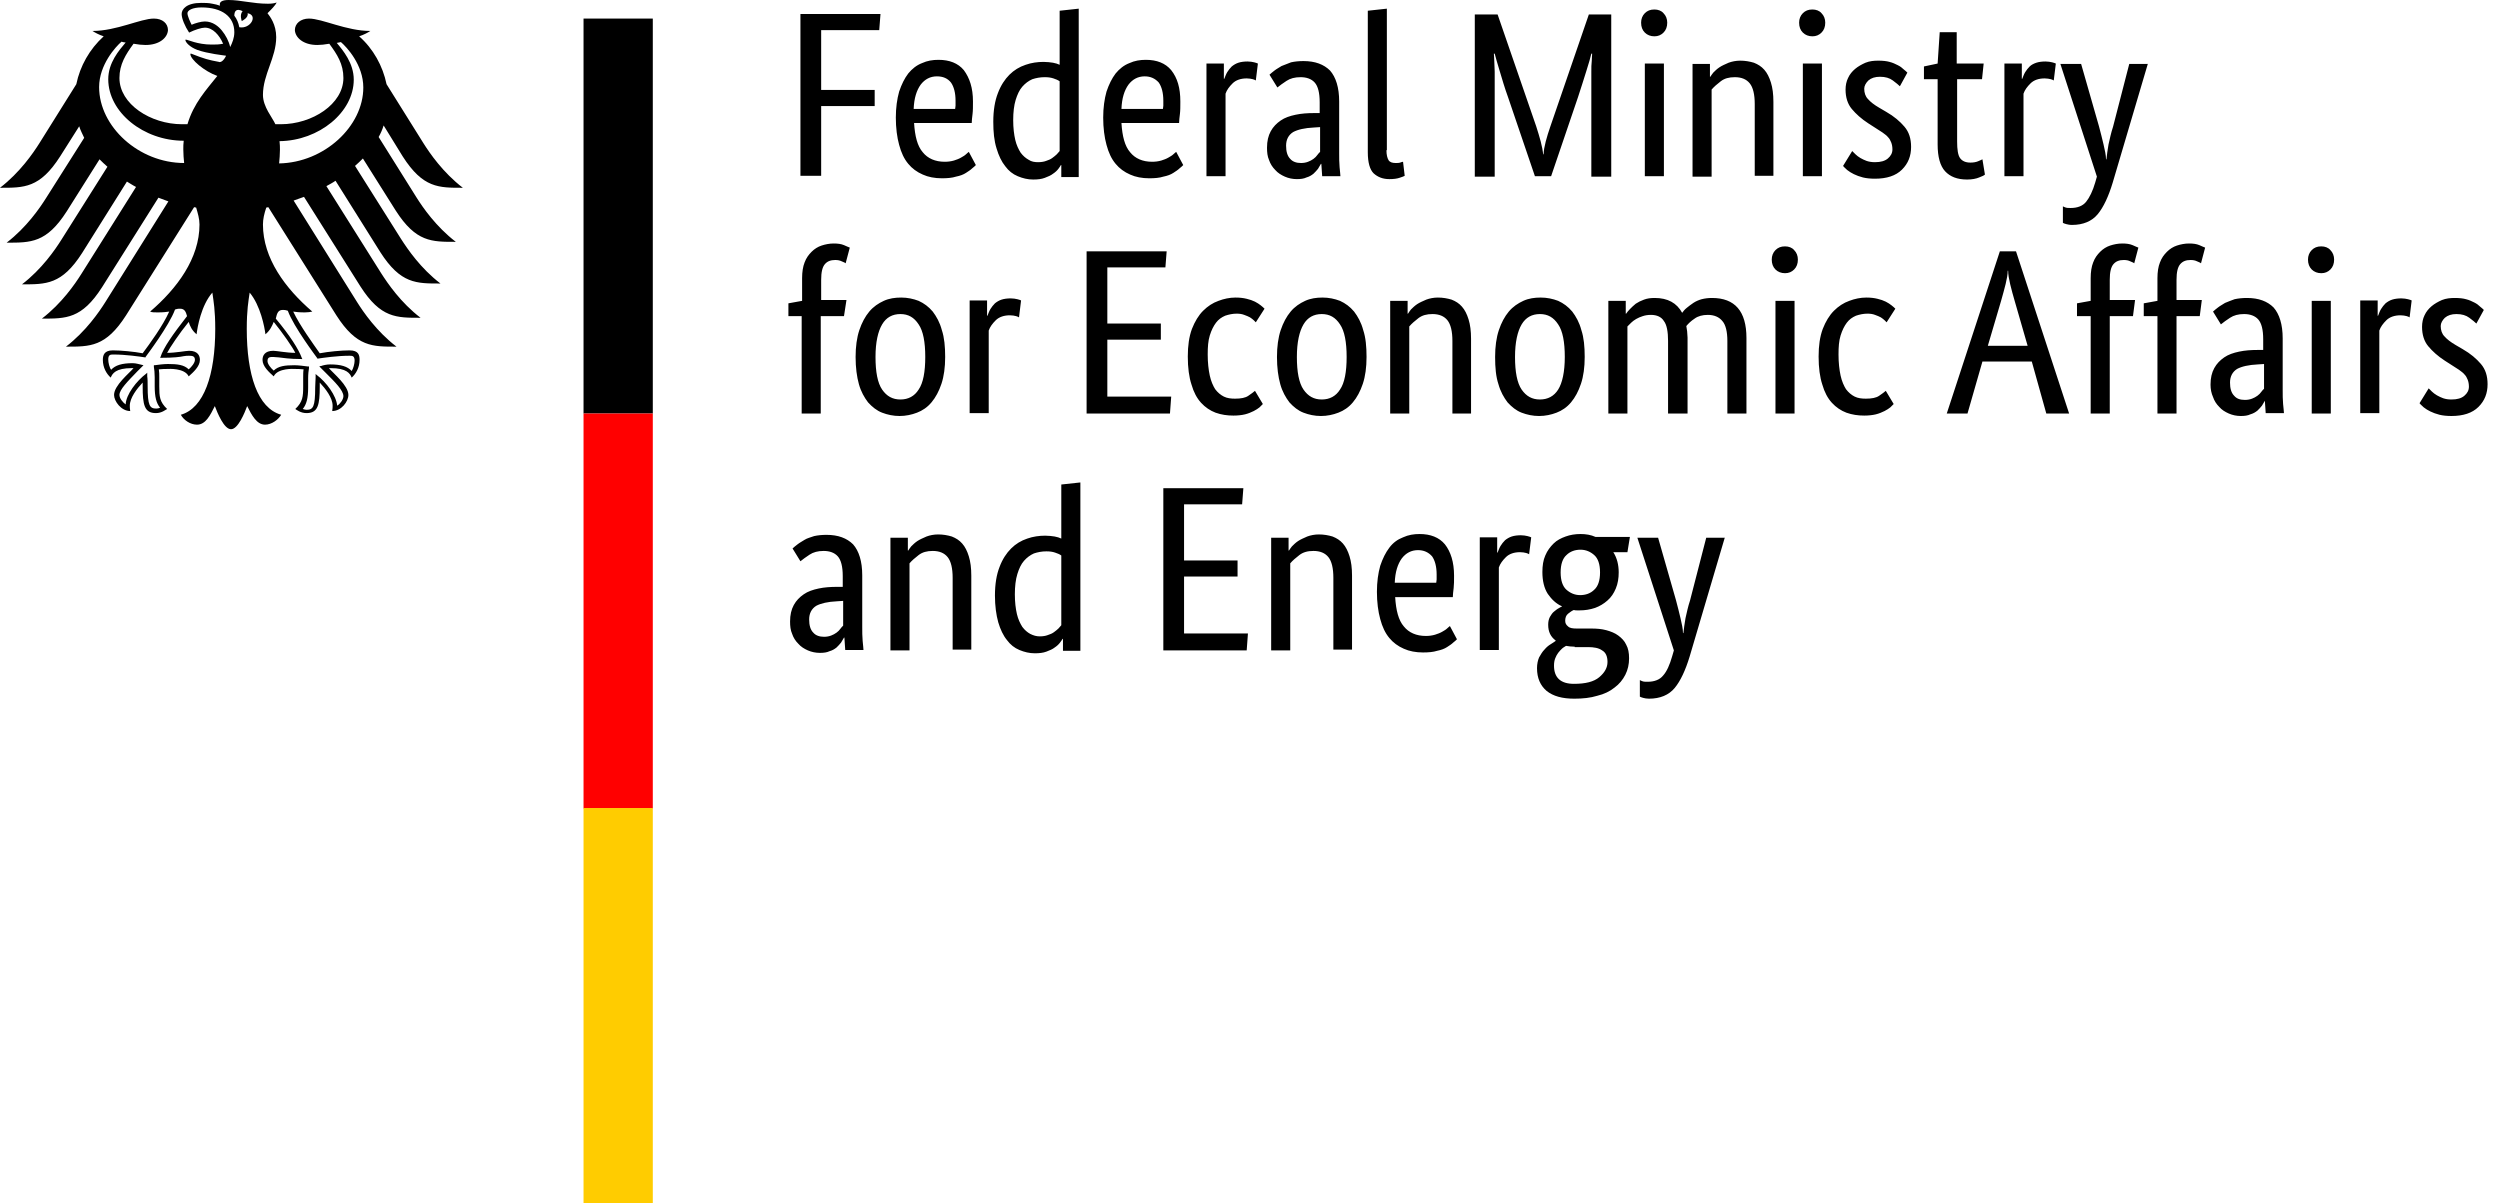<svg width="133" height="64" viewBox="0 0 133 64" fill="none" xmlns="http://www.w3.org/2000/svg">
<g clip-path="url(#clip0_3365_19389)">
<path d="M42.583 9.375V0.746H46.842L46.775 1.603H43.686V4.786H46.533V5.642H43.686V9.353H42.583V9.375ZM51.762 5.401C51.762 5.664 51.762 5.884 51.74 6.06C51.718 6.257 51.696 6.411 51.696 6.543H48.629C48.673 7.245 48.805 7.772 49.092 8.101C49.357 8.431 49.754 8.606 50.261 8.606C50.438 8.606 50.592 8.584 50.747 8.541C50.879 8.497 51.012 8.453 51.122 8.387C51.232 8.321 51.321 8.277 51.387 8.211C51.453 8.145 51.519 8.101 51.541 8.079L51.916 8.782C51.872 8.826 51.806 8.892 51.718 8.958C51.629 9.046 51.519 9.111 51.387 9.199C51.254 9.287 51.078 9.353 50.857 9.397C50.659 9.463 50.394 9.485 50.107 9.485C49.732 9.485 49.379 9.419 49.092 9.287C48.783 9.155 48.518 8.958 48.32 8.716C48.099 8.453 47.945 8.123 47.834 7.706C47.724 7.311 47.658 6.806 47.658 6.257C47.658 5.73 47.724 5.269 47.834 4.874C47.967 4.479 48.121 4.171 48.32 3.908C48.518 3.666 48.761 3.469 49.048 3.359C49.335 3.227 49.622 3.183 49.931 3.183C50.504 3.183 50.968 3.359 51.276 3.732C51.585 4.149 51.762 4.676 51.762 5.401ZM49.842 4.062C49.489 4.062 49.202 4.215 48.982 4.501C48.761 4.808 48.629 5.225 48.607 5.796H50.813C50.813 5.752 50.835 5.686 50.835 5.62C50.835 5.533 50.835 5.467 50.835 5.357C50.835 4.94 50.747 4.611 50.592 4.391C50.416 4.171 50.173 4.062 49.842 4.062ZM52.843 6.477C52.843 5.862 52.931 5.357 53.086 4.962C53.24 4.545 53.461 4.215 53.703 3.974C53.946 3.732 54.233 3.557 54.564 3.447C54.873 3.337 55.204 3.293 55.513 3.293C55.711 3.293 55.866 3.315 56.02 3.337C56.153 3.359 56.285 3.403 56.373 3.447V0.571L57.388 0.461V9.419H56.461V8.782H56.439C56.417 8.826 56.373 8.892 56.307 8.98C56.241 9.067 56.153 9.155 56.02 9.243C55.91 9.331 55.755 9.397 55.579 9.463C55.402 9.529 55.204 9.551 54.961 9.551C54.674 9.551 54.409 9.485 54.145 9.375C53.88 9.265 53.659 9.089 53.483 8.848C53.284 8.606 53.13 8.277 53.019 7.904C52.887 7.487 52.843 7.026 52.843 6.477ZM55.226 8.628C55.38 8.628 55.535 8.606 55.645 8.563C55.777 8.519 55.888 8.475 55.976 8.409C56.064 8.343 56.153 8.277 56.219 8.211C56.285 8.145 56.329 8.079 56.373 8.036V4.325C56.285 4.259 56.175 4.215 56.042 4.171C55.91 4.128 55.777 4.106 55.579 4.106C55.336 4.106 55.115 4.149 54.917 4.215C54.718 4.303 54.542 4.435 54.387 4.611C54.233 4.786 54.123 5.028 54.034 5.313C53.946 5.599 53.902 5.972 53.902 6.389C53.902 6.806 53.946 7.157 54.012 7.443C54.078 7.728 54.189 7.948 54.299 8.123C54.431 8.299 54.564 8.409 54.718 8.497C54.873 8.606 55.049 8.628 55.226 8.628ZM62.794 5.401C62.794 5.664 62.794 5.884 62.772 6.06C62.75 6.257 62.727 6.411 62.727 6.543H59.661C59.705 7.245 59.837 7.772 60.124 8.101C60.389 8.431 60.786 8.606 61.293 8.606C61.47 8.606 61.624 8.584 61.779 8.541C61.911 8.497 62.044 8.453 62.154 8.387C62.264 8.321 62.352 8.277 62.419 8.211C62.485 8.145 62.551 8.101 62.573 8.079L62.948 8.782C62.904 8.826 62.838 8.892 62.75 8.958C62.661 9.046 62.551 9.111 62.419 9.199C62.286 9.287 62.11 9.353 61.889 9.397C61.691 9.463 61.426 9.485 61.139 9.485C60.764 9.485 60.411 9.419 60.124 9.287C59.815 9.155 59.55 8.958 59.352 8.716C59.131 8.453 58.977 8.123 58.866 7.706C58.756 7.311 58.69 6.806 58.69 6.257C58.69 5.73 58.756 5.269 58.866 4.874C58.999 4.479 59.153 4.171 59.352 3.908C59.55 3.666 59.793 3.469 60.08 3.359C60.367 3.227 60.654 3.183 60.962 3.183C61.536 3.183 61.999 3.359 62.308 3.732C62.639 4.149 62.794 4.676 62.794 5.401ZM60.896 4.062C60.543 4.062 60.256 4.215 60.036 4.501C59.815 4.808 59.683 5.225 59.661 5.796H61.867C61.867 5.752 61.889 5.686 61.889 5.62C61.889 5.533 61.889 5.467 61.889 5.357C61.889 4.94 61.801 4.611 61.646 4.391C61.448 4.171 61.205 4.062 60.896 4.062ZM66.809 4.281C66.787 4.259 66.721 4.237 66.655 4.215C66.567 4.193 66.456 4.171 66.324 4.171C66.015 4.171 65.75 4.259 65.574 4.435C65.397 4.611 65.265 4.786 65.199 4.984V9.375H64.184V3.381H65.11V4.193H65.132C65.177 4.084 65.221 3.952 65.287 3.842C65.353 3.732 65.441 3.623 65.53 3.535C65.64 3.447 65.75 3.381 65.883 3.337C66.015 3.293 66.192 3.271 66.368 3.271C66.5 3.271 66.633 3.293 66.721 3.315C66.809 3.337 66.876 3.359 66.92 3.381L66.809 4.281ZM67.405 7.86C67.405 7.509 67.471 7.223 67.604 6.982C67.736 6.74 67.912 6.565 68.133 6.411C68.354 6.257 68.619 6.169 68.927 6.104C69.236 6.038 69.567 6.016 69.898 6.016H70.207V5.445C70.207 4.94 70.119 4.589 69.942 4.391C69.766 4.193 69.501 4.106 69.192 4.106C68.883 4.106 68.641 4.171 68.442 4.303C68.243 4.435 68.089 4.545 67.957 4.654L67.537 3.974C67.604 3.908 67.692 3.842 67.802 3.754C67.912 3.666 68.045 3.601 68.177 3.513C68.332 3.447 68.508 3.381 68.685 3.315C68.883 3.271 69.104 3.249 69.347 3.249C69.965 3.249 70.428 3.425 70.759 3.754C71.068 4.106 71.244 4.654 71.244 5.401V8.145C71.244 8.409 71.244 8.65 71.266 8.892C71.288 9.133 71.31 9.309 71.31 9.375H70.34L70.295 8.716H70.273C70.229 8.782 70.185 8.87 70.119 8.98C70.053 9.067 69.965 9.155 69.876 9.243C69.766 9.331 69.656 9.397 69.501 9.441C69.369 9.507 69.192 9.529 68.994 9.529C68.773 9.529 68.552 9.485 68.354 9.397C68.155 9.309 67.979 9.199 67.846 9.046C67.692 8.892 67.582 8.716 67.515 8.519C67.427 8.321 67.405 8.101 67.405 7.86ZM69.214 8.672C69.347 8.672 69.479 8.65 69.589 8.606C69.7 8.563 69.788 8.519 69.876 8.453C69.965 8.387 70.031 8.321 70.075 8.255C70.119 8.189 70.185 8.123 70.229 8.079V6.762L69.898 6.784C69.413 6.806 69.038 6.894 68.795 7.026C68.552 7.179 68.42 7.421 68.42 7.75C68.42 8.058 68.486 8.299 68.641 8.453C68.773 8.606 68.972 8.672 69.214 8.672ZM73.759 7.992C73.759 8.233 73.804 8.409 73.87 8.519C73.936 8.628 74.068 8.672 74.245 8.672C74.333 8.672 74.421 8.672 74.487 8.65C74.554 8.628 74.598 8.606 74.642 8.606L74.73 9.353C74.686 9.375 74.598 9.419 74.443 9.463C74.311 9.507 74.135 9.529 73.914 9.529C73.561 9.529 73.296 9.419 73.076 9.221C72.877 9.024 72.767 8.65 72.767 8.101V0.571L73.781 0.461V7.992H73.759ZM85.718 0.768V9.397H84.659V5.291C84.659 5.028 84.659 4.786 84.659 4.523C84.659 4.281 84.659 4.04 84.659 3.82C84.659 3.601 84.659 3.403 84.681 3.249C84.681 3.074 84.703 2.964 84.703 2.854H84.659C84.615 3.052 84.527 3.359 84.394 3.776C84.262 4.215 84.107 4.676 83.953 5.159L82.519 9.375H81.658L80.224 5.159C80.048 4.676 79.915 4.215 79.783 3.776C79.65 3.337 79.562 3.03 79.518 2.854H79.474C79.474 2.964 79.496 3.096 79.496 3.249C79.496 3.425 79.518 3.601 79.518 3.82C79.518 4.04 79.518 4.259 79.518 4.523C79.518 4.764 79.518 5.028 79.518 5.291V9.397H78.459V0.768H79.672L81.725 6.718C81.813 7.004 81.901 7.267 81.967 7.531C82.033 7.794 82.078 8.014 82.1 8.211H82.122C82.122 8.014 82.166 7.794 82.232 7.531C82.298 7.267 82.386 7.004 82.475 6.74L84.527 0.768H85.718ZM88.52 9.375H87.505V3.381H88.52V9.375ZM88.013 1.932C87.814 1.932 87.638 1.866 87.505 1.734C87.373 1.603 87.307 1.427 87.307 1.207C87.307 1.01 87.373 0.834 87.505 0.702C87.638 0.571 87.792 0.505 88.013 0.505C88.211 0.505 88.388 0.571 88.498 0.702C88.63 0.834 88.697 1.01 88.697 1.207C88.697 1.427 88.63 1.603 88.498 1.734C88.366 1.866 88.211 1.932 88.013 1.932ZM93.352 9.375V5.533C93.352 5.028 93.264 4.654 93.087 4.435C92.911 4.215 92.646 4.106 92.293 4.106C91.984 4.106 91.742 4.171 91.543 4.325C91.344 4.479 91.19 4.611 91.058 4.764V9.397H90.043V3.403H90.969V4.084H90.991C91.013 4.04 91.08 3.952 91.146 3.864C91.234 3.776 91.344 3.666 91.477 3.579C91.609 3.491 91.763 3.425 91.962 3.337C92.139 3.271 92.359 3.227 92.58 3.227C92.845 3.227 93.087 3.271 93.308 3.337C93.529 3.425 93.705 3.535 93.86 3.71C94.014 3.886 94.124 4.106 94.213 4.391C94.301 4.676 94.345 5.006 94.345 5.423V9.353H93.352V9.375ZM96.927 9.375H95.912V3.381H96.927V9.375ZM96.419 1.932C96.22 1.932 96.044 1.866 95.912 1.734C95.779 1.603 95.713 1.427 95.713 1.207C95.713 1.01 95.779 0.834 95.912 0.702C96.044 0.571 96.198 0.505 96.419 0.505C96.618 0.505 96.794 0.571 96.904 0.702C97.037 0.834 97.103 1.01 97.103 1.207C97.103 1.427 97.037 1.603 96.904 1.734C96.772 1.866 96.618 1.932 96.419 1.932ZM101.074 4.589C101.008 4.523 100.876 4.413 100.699 4.281C100.523 4.149 100.302 4.084 100.015 4.084C99.751 4.084 99.552 4.149 99.398 4.281C99.265 4.413 99.177 4.567 99.177 4.72C99.177 4.94 99.243 5.137 99.376 5.269C99.508 5.423 99.707 5.577 99.971 5.73L100.346 5.95C100.766 6.191 101.074 6.455 101.317 6.74C101.56 7.026 101.67 7.377 101.67 7.816C101.67 8.299 101.516 8.694 101.185 9.024C100.854 9.353 100.368 9.507 99.751 9.507C99.508 9.507 99.287 9.485 99.111 9.441C98.934 9.397 98.758 9.331 98.625 9.265C98.493 9.199 98.383 9.133 98.272 9.046C98.184 8.958 98.096 8.892 98.052 8.826L98.537 8.036C98.581 8.079 98.647 8.145 98.714 8.211C98.78 8.277 98.868 8.343 98.978 8.409C99.089 8.475 99.199 8.519 99.309 8.563C99.442 8.606 99.574 8.628 99.751 8.628C100.06 8.628 100.28 8.563 100.435 8.431C100.589 8.299 100.677 8.145 100.677 7.948C100.677 7.816 100.655 7.684 100.611 7.575C100.567 7.465 100.523 7.377 100.435 7.289C100.368 7.201 100.258 7.135 100.148 7.048C100.037 6.982 99.905 6.894 99.773 6.806L99.398 6.565C99.022 6.323 98.736 6.06 98.515 5.796C98.294 5.533 98.184 5.181 98.184 4.764C98.184 4.545 98.228 4.325 98.317 4.149C98.405 3.952 98.537 3.798 98.692 3.666C98.846 3.535 99.045 3.425 99.243 3.337C99.464 3.249 99.684 3.227 99.927 3.227C100.17 3.227 100.368 3.249 100.523 3.293C100.699 3.337 100.832 3.403 100.964 3.469C101.097 3.535 101.185 3.601 101.273 3.688C101.361 3.754 101.428 3.82 101.472 3.864L101.074 4.589ZM105.443 4.215H104.119V7.531C104.119 7.948 104.163 8.255 104.274 8.409C104.384 8.563 104.561 8.65 104.825 8.65C104.98 8.65 105.112 8.628 105.222 8.584C105.333 8.541 105.421 8.497 105.465 8.475L105.598 9.287C105.553 9.331 105.465 9.375 105.289 9.441C105.134 9.507 104.914 9.551 104.649 9.551C104.119 9.551 103.744 9.397 103.479 9.111C103.215 8.826 103.082 8.343 103.082 7.684V4.215H102.354V3.535L103.082 3.381L103.193 1.712H104.097V3.381H105.531L105.443 4.215ZM109.26 4.281C109.238 4.259 109.172 4.237 109.106 4.215C109.017 4.193 108.907 4.171 108.775 4.171C108.466 4.171 108.201 4.259 108.025 4.435C107.848 4.611 107.716 4.786 107.65 4.984V9.375H106.635V3.381H107.561V4.193H107.583C107.627 4.084 107.672 3.952 107.738 3.842C107.804 3.732 107.892 3.623 107.98 3.535C108.069 3.447 108.201 3.381 108.333 3.337C108.466 3.293 108.642 3.271 108.819 3.271C108.951 3.271 109.084 3.293 109.172 3.315C109.26 3.337 109.326 3.359 109.37 3.381L109.26 4.281ZM114.269 3.381L112.393 9.726C112.173 10.451 111.908 11.021 111.599 11.395C111.29 11.768 110.827 11.966 110.231 11.966C110.099 11.966 110.01 11.944 109.922 11.922C109.834 11.9 109.79 11.878 109.746 11.856V10.978C109.79 11 109.834 11.021 109.9 11.043C109.966 11.065 110.054 11.065 110.165 11.065C110.518 11.065 110.805 10.956 110.981 10.736C111.158 10.517 111.334 10.165 111.467 9.704L111.555 9.397L109.613 3.403H110.716L111.665 6.718C111.753 7.07 111.842 7.377 111.908 7.684C111.974 7.97 112.04 8.255 112.04 8.475H112.062C112.084 8.233 112.128 7.97 112.173 7.684C112.239 7.399 112.305 7.07 112.415 6.74L113.276 3.403H114.269V3.381ZM44.9 16.818H43.664V21.999H42.649V16.818H41.943V16.137L42.672 16.005V14.798C42.672 14.469 42.716 14.183 42.804 13.963C42.892 13.722 43.025 13.546 43.179 13.393C43.333 13.239 43.51 13.129 43.709 13.063C43.907 12.998 44.128 12.954 44.348 12.954C44.569 12.954 44.745 12.976 44.9 13.041C45.054 13.107 45.143 13.151 45.209 13.173L44.988 14.008C44.944 13.964 44.856 13.942 44.767 13.898C44.679 13.854 44.569 13.832 44.437 13.832C44.194 13.832 44.017 13.898 43.885 14.051C43.753 14.205 43.686 14.469 43.686 14.886V15.961H45.032L44.9 16.818ZM45.518 18.991C45.518 18.442 45.584 17.959 45.716 17.564C45.849 17.169 46.025 16.84 46.246 16.576C46.466 16.313 46.731 16.137 47.018 16.005C47.305 15.874 47.614 15.83 47.945 15.83C48.276 15.83 48.585 15.896 48.871 16.005C49.158 16.137 49.401 16.313 49.622 16.576C49.82 16.84 49.997 17.147 50.107 17.564C50.239 17.959 50.283 18.442 50.283 18.991C50.283 19.54 50.217 20.023 50.085 20.418C49.953 20.814 49.776 21.143 49.555 21.406C49.335 21.67 49.07 21.846 48.783 21.955C48.496 22.065 48.187 22.131 47.856 22.131C47.526 22.131 47.217 22.065 46.93 21.955C46.643 21.846 46.4 21.648 46.18 21.406C45.981 21.143 45.804 20.836 45.694 20.44C45.584 20.045 45.518 19.562 45.518 18.991ZM49.224 18.991C49.224 18.201 49.114 17.608 48.871 17.257C48.629 16.884 48.32 16.708 47.901 16.708C47.481 16.708 47.15 16.884 46.93 17.257C46.709 17.63 46.577 18.201 46.577 18.991C46.577 19.782 46.687 20.375 46.93 20.726C47.172 21.077 47.481 21.253 47.901 21.253C48.32 21.253 48.651 21.077 48.871 20.726C49.114 20.375 49.224 19.782 49.224 18.991ZM54.211 16.884C54.189 16.862 54.123 16.84 54.056 16.818C53.968 16.796 53.858 16.774 53.725 16.774C53.417 16.774 53.152 16.862 52.975 17.037C52.799 17.213 52.666 17.389 52.6 17.586V21.977H51.585V15.983H52.512V16.796H52.534C52.578 16.686 52.622 16.554 52.688 16.445C52.755 16.335 52.843 16.225 52.931 16.137C53.041 16.049 53.152 15.983 53.284 15.94C53.417 15.896 53.593 15.874 53.77 15.874C53.902 15.874 54.034 15.896 54.123 15.918C54.211 15.94 54.277 15.961 54.321 15.983L54.211 16.884ZM61.999 14.227H58.91V17.213H61.757V18.069H58.91V21.099H62.308L62.242 21.999H57.807V13.371H62.066L61.999 14.227ZM66.809 17.147C66.787 17.125 66.743 17.081 66.699 17.037C66.655 16.993 66.567 16.927 66.5 16.884C66.412 16.84 66.324 16.796 66.192 16.752C66.081 16.708 65.949 16.686 65.794 16.686C65.574 16.686 65.375 16.73 65.177 16.796C64.978 16.884 64.824 16.993 64.691 17.169C64.559 17.345 64.448 17.564 64.36 17.85C64.272 18.135 64.25 18.464 64.25 18.86C64.25 19.299 64.294 19.672 64.36 19.979C64.426 20.287 64.537 20.528 64.647 20.704C64.779 20.88 64.934 21.011 65.11 21.099C65.287 21.187 65.486 21.209 65.706 21.209C66.015 21.209 66.258 21.165 66.412 21.055C66.567 20.945 66.699 20.858 66.765 20.792L67.184 21.494C67.14 21.538 67.074 21.604 67.008 21.67C66.92 21.736 66.831 21.802 66.699 21.867C66.567 21.933 66.412 21.999 66.236 22.043C66.059 22.087 65.838 22.109 65.618 22.109C65.287 22.109 64.978 22.065 64.669 21.955C64.382 21.846 64.118 21.67 63.897 21.428C63.676 21.187 63.5 20.858 63.389 20.462C63.257 20.067 63.191 19.562 63.191 18.969C63.191 18.398 63.257 17.916 63.411 17.498C63.566 17.103 63.764 16.774 64.007 16.532C64.25 16.291 64.515 16.115 64.824 16.005C65.11 15.896 65.419 15.83 65.728 15.83C65.949 15.83 66.147 15.852 66.324 15.896C66.5 15.94 66.633 15.983 66.765 16.049C66.898 16.115 66.986 16.181 67.074 16.247C67.162 16.313 67.228 16.379 67.273 16.423L66.809 17.147ZM67.935 18.991C67.935 18.442 68.001 17.959 68.133 17.564C68.266 17.169 68.442 16.84 68.663 16.576C68.883 16.313 69.148 16.137 69.435 16.005C69.722 15.874 70.031 15.83 70.362 15.83C70.693 15.83 71.001 15.896 71.288 16.005C71.575 16.137 71.818 16.313 72.038 16.576C72.237 16.84 72.413 17.147 72.524 17.564C72.656 17.959 72.7 18.442 72.7 18.991C72.7 19.54 72.634 20.023 72.502 20.418C72.369 20.814 72.193 21.143 71.972 21.406C71.752 21.67 71.487 21.846 71.2 21.955C70.913 22.065 70.604 22.131 70.273 22.131C69.942 22.131 69.633 22.065 69.347 21.955C69.06 21.846 68.817 21.648 68.597 21.406C68.398 21.143 68.221 20.836 68.111 20.44C68.001 20.045 67.935 19.562 67.935 18.991ZM71.641 18.991C71.641 18.201 71.531 17.608 71.288 17.257C71.046 16.884 70.737 16.708 70.317 16.708C69.898 16.708 69.567 16.884 69.347 17.257C69.126 17.63 68.994 18.201 68.994 18.991C68.994 19.782 69.104 20.375 69.347 20.726C69.589 21.077 69.898 21.253 70.317 21.253C70.737 21.253 71.068 21.077 71.288 20.726C71.531 20.375 71.641 19.782 71.641 18.991ZM77.268 21.999V18.135C77.268 17.63 77.179 17.257 77.003 17.037C76.826 16.818 76.561 16.708 76.209 16.708C75.9 16.708 75.657 16.774 75.458 16.927C75.26 17.081 75.105 17.213 74.973 17.367V21.999H73.958V16.005H74.885V16.686H74.907C74.929 16.642 74.995 16.554 75.061 16.466C75.15 16.379 75.26 16.269 75.392 16.181C75.525 16.093 75.679 16.027 75.878 15.94C76.054 15.874 76.275 15.83 76.495 15.83C76.76 15.83 77.003 15.874 77.224 15.94C77.444 16.027 77.621 16.137 77.775 16.313C77.93 16.488 78.04 16.708 78.128 16.993C78.216 17.279 78.26 17.608 78.26 18.025V21.999H77.268ZM79.54 18.991C79.54 18.442 79.606 17.959 79.739 17.564C79.871 17.169 80.048 16.84 80.268 16.576C80.489 16.313 80.754 16.137 81.04 16.005C81.327 15.874 81.636 15.83 81.967 15.83C82.298 15.83 82.607 15.896 82.894 16.005C83.181 16.137 83.423 16.313 83.644 16.576C83.843 16.84 84.019 17.147 84.129 17.564C84.262 17.959 84.306 18.442 84.306 18.991C84.306 19.54 84.24 20.023 84.107 20.418C83.975 20.814 83.799 21.143 83.578 21.406C83.357 21.67 83.092 21.846 82.806 21.955C82.519 22.065 82.21 22.131 81.879 22.131C81.548 22.131 81.239 22.065 80.952 21.955C80.665 21.846 80.423 21.648 80.202 21.406C80.004 21.143 79.827 20.836 79.717 20.44C79.584 20.045 79.54 19.562 79.54 18.991ZM83.247 18.991C83.247 18.201 83.137 17.608 82.894 17.257C82.651 16.884 82.342 16.708 81.923 16.708C81.504 16.708 81.173 16.884 80.952 17.257C80.732 17.63 80.599 18.201 80.599 18.991C80.599 19.782 80.71 20.375 80.952 20.726C81.195 21.077 81.504 21.253 81.923 21.253C82.342 21.253 82.673 21.077 82.894 20.726C83.115 20.375 83.247 19.782 83.247 18.991ZM88.741 21.999V18.135C88.741 17.652 88.675 17.279 88.52 17.081C88.388 16.862 88.145 16.752 87.836 16.752C87.66 16.752 87.527 16.774 87.395 16.818C87.263 16.862 87.152 16.906 87.042 16.971C86.932 17.037 86.843 17.103 86.777 17.169C86.711 17.235 86.645 17.301 86.579 17.367V21.999H85.564V16.005H86.49V16.686H86.512C86.556 16.62 86.623 16.532 86.711 16.445C86.799 16.357 86.909 16.247 87.02 16.159C87.152 16.071 87.285 16.005 87.461 15.94C87.638 15.874 87.814 15.852 88.035 15.852C88.719 15.852 89.204 16.115 89.491 16.642C89.557 16.554 89.623 16.466 89.734 16.379C89.844 16.291 89.954 16.203 90.087 16.115C90.219 16.027 90.374 15.961 90.528 15.918C90.704 15.874 90.881 15.852 91.08 15.852C92.293 15.852 92.911 16.554 92.911 17.981V21.999H91.896V18.135C91.896 17.652 91.808 17.279 91.631 17.081C91.455 16.862 91.19 16.752 90.859 16.752C90.572 16.752 90.329 16.818 90.153 16.95C89.954 17.081 89.822 17.213 89.712 17.345C89.734 17.433 89.734 17.542 89.756 17.63C89.756 17.74 89.778 17.85 89.778 17.959V21.999H88.741ZM95.47 21.999H94.455V16.005H95.47V21.999ZM94.963 14.534C94.764 14.534 94.588 14.469 94.455 14.337C94.323 14.205 94.257 14.029 94.257 13.81C94.257 13.612 94.323 13.437 94.455 13.305C94.588 13.173 94.742 13.107 94.963 13.107C95.161 13.107 95.338 13.173 95.448 13.305C95.581 13.437 95.647 13.612 95.647 13.81C95.647 14.029 95.581 14.205 95.448 14.337C95.316 14.469 95.161 14.534 94.963 14.534ZM100.368 17.147C100.346 17.125 100.302 17.081 100.258 17.037C100.214 16.993 100.126 16.927 100.06 16.884C99.971 16.84 99.883 16.796 99.751 16.752C99.64 16.708 99.508 16.686 99.353 16.686C99.133 16.686 98.934 16.73 98.736 16.796C98.537 16.884 98.383 16.993 98.25 17.169C98.118 17.345 98.008 17.564 97.919 17.85C97.831 18.135 97.809 18.464 97.809 18.86C97.809 19.299 97.853 19.672 97.919 19.979C97.986 20.287 98.096 20.528 98.206 20.704C98.339 20.88 98.493 21.011 98.669 21.099C98.846 21.187 99.045 21.209 99.265 21.209C99.574 21.209 99.817 21.165 99.971 21.055C100.126 20.945 100.258 20.858 100.324 20.792L100.744 21.494C100.699 21.538 100.633 21.604 100.567 21.67C100.479 21.736 100.391 21.802 100.258 21.867C100.126 21.933 99.971 21.999 99.795 22.043C99.618 22.087 99.398 22.109 99.177 22.109C98.846 22.109 98.537 22.065 98.228 21.955C97.941 21.846 97.677 21.67 97.456 21.428C97.235 21.187 97.059 20.858 96.948 20.462C96.816 20.067 96.75 19.562 96.75 18.969C96.75 18.398 96.816 17.916 96.971 17.498C97.125 17.103 97.324 16.774 97.566 16.532C97.809 16.291 98.074 16.115 98.383 16.005C98.669 15.896 98.978 15.83 99.287 15.83C99.508 15.83 99.707 15.852 99.883 15.896C100.06 15.94 100.192 15.983 100.324 16.049C100.457 16.115 100.545 16.181 100.633 16.247C100.721 16.313 100.788 16.379 100.832 16.423L100.368 17.147ZM110.077 21.999H108.863L108.091 19.233H105.465L104.671 21.999H103.568L106.392 13.371H107.252L110.077 21.999ZM107.87 18.398L107.186 16.027C107.098 15.72 107.01 15.413 106.943 15.127C106.877 14.842 106.833 14.6 106.833 14.403H106.811C106.811 14.6 106.767 14.82 106.701 15.105C106.635 15.391 106.546 15.676 106.458 16.005L105.752 18.398H107.87ZM113.474 16.818H112.239V21.999H111.224V16.818H110.496V16.137L111.224 16.005V14.798C111.224 14.469 111.268 14.183 111.356 13.963C111.444 13.722 111.577 13.546 111.731 13.393C111.886 13.239 112.062 13.129 112.261 13.063C112.459 12.998 112.68 12.954 112.901 12.954C113.121 12.954 113.298 12.976 113.452 13.041C113.607 13.107 113.695 13.151 113.761 13.173L113.541 14.008C113.496 13.964 113.408 13.942 113.32 13.898C113.232 13.854 113.121 13.832 112.989 13.832C112.746 13.832 112.57 13.898 112.437 14.051C112.305 14.205 112.239 14.469 112.239 14.886V15.961H113.585L113.474 16.818ZM117.027 16.818H115.791V21.999H114.776V16.818H114.048V16.137L114.776 16.005V14.798C114.776 14.469 114.82 14.183 114.909 13.963C114.997 13.722 115.129 13.546 115.284 13.393C115.438 13.239 115.615 13.129 115.813 13.063C116.012 12.998 116.232 12.954 116.453 12.954C116.674 12.954 116.85 12.976 117.005 13.041C117.159 13.107 117.247 13.151 117.313 13.173L117.093 14.008C117.049 13.964 116.96 13.942 116.872 13.898C116.784 13.854 116.674 13.832 116.541 13.832C116.299 13.832 116.122 13.898 115.99 14.051C115.857 14.205 115.791 14.469 115.791 14.886V15.961H117.137L117.027 16.818ZM117.6 20.462C117.6 20.111 117.666 19.826 117.799 19.584C117.931 19.343 118.108 19.167 118.328 19.013C118.549 18.86 118.814 18.772 119.123 18.706C119.432 18.64 119.763 18.618 120.094 18.618H120.402V18.047C120.402 17.542 120.314 17.191 120.138 16.993C119.961 16.796 119.696 16.708 119.387 16.708C119.079 16.708 118.836 16.774 118.637 16.906C118.439 17.037 118.284 17.147 118.152 17.257L117.733 16.576C117.799 16.51 117.887 16.445 117.997 16.357C118.108 16.269 118.24 16.203 118.373 16.115C118.527 16.049 118.704 15.983 118.88 15.918C119.079 15.874 119.299 15.852 119.542 15.852C120.16 15.852 120.623 16.027 120.954 16.357C121.263 16.708 121.439 17.257 121.439 18.003V20.748C121.439 21.011 121.439 21.253 121.461 21.494C121.484 21.736 121.506 21.911 121.506 21.977H120.535L120.491 21.319C120.447 21.384 120.402 21.472 120.336 21.582C120.27 21.67 120.182 21.758 120.094 21.846C119.983 21.933 119.873 21.999 119.718 22.043C119.586 22.109 119.41 22.131 119.211 22.131C118.99 22.131 118.77 22.087 118.571 21.999C118.373 21.911 118.196 21.802 118.064 21.648C117.909 21.494 117.799 21.319 117.733 21.121C117.644 20.923 117.6 20.704 117.6 20.462ZM119.432 21.275C119.564 21.275 119.696 21.253 119.807 21.209C119.917 21.165 120.005 21.121 120.094 21.055C120.182 20.989 120.248 20.923 120.292 20.858C120.336 20.792 120.402 20.726 120.447 20.682V19.365L120.116 19.387C119.63 19.409 119.255 19.496 119.012 19.628C118.77 19.782 118.637 20.023 118.637 20.353C118.637 20.66 118.703 20.901 118.858 21.055C118.99 21.209 119.167 21.275 119.432 21.275ZM123.999 21.999H122.984V16.005H123.999V21.999ZM123.491 14.534C123.293 14.534 123.116 14.469 122.984 14.337C122.852 14.205 122.785 14.029 122.785 13.81C122.785 13.612 122.852 13.437 122.984 13.305C123.116 13.173 123.271 13.107 123.491 13.107C123.69 13.107 123.866 13.173 123.977 13.305C124.109 13.437 124.175 13.612 124.175 13.81C124.175 14.029 124.109 14.205 123.977 14.337C123.844 14.469 123.69 14.534 123.491 14.534ZM128.191 16.884C128.169 16.862 128.103 16.84 128.037 16.818C127.948 16.796 127.838 16.774 127.706 16.774C127.397 16.774 127.132 16.862 126.955 17.037C126.779 17.213 126.646 17.389 126.58 17.586V21.977H125.565V15.983H126.492V16.796H126.514C126.558 16.686 126.602 16.554 126.669 16.445C126.735 16.335 126.823 16.225 126.911 16.137C127.022 16.049 127.132 15.983 127.264 15.94C127.397 15.896 127.573 15.874 127.75 15.874C127.882 15.874 128.014 15.896 128.103 15.918C128.191 15.94 128.257 15.961 128.301 15.983L128.191 16.884ZM131.743 17.213C131.677 17.147 131.545 17.037 131.368 16.906C131.192 16.774 130.971 16.708 130.684 16.708C130.419 16.708 130.221 16.774 130.066 16.906C129.934 17.037 129.846 17.191 129.846 17.345C129.846 17.564 129.912 17.762 130.044 17.894C130.177 18.047 130.375 18.201 130.64 18.355L131.015 18.574C131.434 18.816 131.743 19.079 131.986 19.365C132.229 19.65 132.339 20.001 132.339 20.44C132.339 20.923 132.185 21.319 131.854 21.648C131.523 21.977 131.037 22.131 130.419 22.131C130.177 22.131 129.956 22.109 129.78 22.065C129.603 22.021 129.427 21.955 129.294 21.889C129.162 21.824 129.051 21.758 128.941 21.67C128.853 21.582 128.765 21.516 128.72 21.45L129.206 20.66C129.25 20.704 129.316 20.77 129.382 20.836C129.449 20.901 129.537 20.967 129.647 21.033C129.757 21.099 129.868 21.143 129.978 21.187C130.111 21.231 130.243 21.253 130.419 21.253C130.728 21.253 130.949 21.187 131.103 21.055C131.258 20.923 131.346 20.77 131.346 20.572C131.346 20.44 131.324 20.309 131.28 20.199C131.236 20.089 131.192 20.001 131.103 19.913C131.037 19.826 130.927 19.76 130.817 19.672C130.706 19.606 130.574 19.518 130.441 19.43L130.066 19.189C129.691 18.947 129.404 18.684 129.184 18.421C128.963 18.157 128.853 17.806 128.853 17.389C128.853 17.169 128.897 16.95 128.985 16.774C129.074 16.576 129.206 16.423 129.36 16.291C129.515 16.159 129.713 16.049 129.912 15.961C130.133 15.874 130.353 15.852 130.596 15.852C130.839 15.852 131.037 15.874 131.192 15.918C131.368 15.961 131.501 16.027 131.633 16.093C131.765 16.159 131.854 16.225 131.942 16.313C132.03 16.379 132.096 16.445 132.14 16.488L131.743 17.213ZM42.032 33.065C42.032 32.714 42.098 32.428 42.23 32.187C42.363 31.945 42.539 31.769 42.76 31.616C42.98 31.462 43.245 31.374 43.554 31.308C43.863 31.242 44.194 31.221 44.525 31.221H44.834V30.65C44.834 30.145 44.745 29.793 44.569 29.596C44.392 29.398 44.128 29.31 43.819 29.31C43.51 29.31 43.267 29.376 43.069 29.508C42.87 29.64 42.716 29.75 42.583 29.859L42.164 29.179C42.23 29.113 42.318 29.047 42.429 28.959C42.539 28.871 42.672 28.805 42.804 28.718C42.936 28.63 43.135 28.586 43.311 28.52C43.51 28.476 43.73 28.454 43.973 28.454C44.591 28.454 45.054 28.63 45.385 28.959C45.694 29.31 45.871 29.859 45.871 30.606V33.35C45.871 33.614 45.871 33.855 45.893 34.097C45.915 34.338 45.937 34.514 45.937 34.58H44.966L44.922 33.921H44.9C44.856 33.987 44.812 34.075 44.745 34.184C44.679 34.272 44.591 34.36 44.503 34.448C44.392 34.536 44.282 34.602 44.128 34.645C43.995 34.711 43.819 34.733 43.62 34.733C43.4 34.733 43.179 34.689 42.98 34.602C42.782 34.514 42.605 34.404 42.473 34.25C42.318 34.097 42.208 33.921 42.142 33.723C42.054 33.526 42.032 33.306 42.032 33.065ZM43.841 33.877C43.973 33.877 44.106 33.855 44.216 33.811C44.326 33.767 44.414 33.723 44.503 33.657C44.591 33.592 44.657 33.526 44.701 33.46C44.745 33.394 44.812 33.328 44.856 33.284V31.967L44.525 31.989C44.039 32.011 43.664 32.099 43.422 32.23C43.179 32.384 43.047 32.626 43.047 32.955C43.047 33.262 43.113 33.504 43.267 33.657C43.4 33.811 43.598 33.877 43.841 33.877ZM50.681 34.602V30.738C50.681 30.233 50.592 29.859 50.416 29.64C50.239 29.42 49.975 29.31 49.622 29.31C49.313 29.31 49.07 29.376 48.871 29.53C48.673 29.684 48.518 29.815 48.386 29.969V34.602H47.371V28.608H48.298V29.288H48.32C48.342 29.244 48.408 29.157 48.474 29.069C48.562 28.981 48.673 28.871 48.805 28.783C48.938 28.696 49.092 28.63 49.291 28.542C49.467 28.476 49.688 28.432 49.908 28.432C50.173 28.432 50.416 28.476 50.636 28.542C50.857 28.63 51.034 28.739 51.188 28.915C51.343 29.091 51.453 29.31 51.541 29.596C51.629 29.881 51.673 30.21 51.673 30.628V34.558H50.681V34.602ZM52.931 31.682C52.931 31.067 53.019 30.562 53.174 30.167C53.328 29.75 53.549 29.42 53.792 29.179C54.034 28.937 54.321 28.762 54.652 28.652C54.961 28.542 55.292 28.498 55.601 28.498C55.8 28.498 55.954 28.52 56.108 28.542C56.241 28.564 56.373 28.608 56.461 28.652V25.776L57.476 25.666V34.624H56.55V33.987H56.528C56.505 34.031 56.461 34.097 56.395 34.184C56.329 34.272 56.241 34.36 56.108 34.448C55.998 34.536 55.844 34.602 55.667 34.667C55.491 34.733 55.292 34.755 55.049 34.755C54.763 34.755 54.498 34.689 54.233 34.58C53.968 34.47 53.748 34.294 53.571 34.053C53.372 33.811 53.218 33.482 53.108 33.109C52.997 32.714 52.931 32.23 52.931 31.682ZM55.314 33.855C55.468 33.855 55.623 33.833 55.733 33.789C55.866 33.745 55.976 33.702 56.064 33.636C56.153 33.57 56.241 33.504 56.307 33.438C56.373 33.372 56.417 33.306 56.461 33.262V29.552C56.373 29.486 56.263 29.442 56.13 29.398C55.998 29.354 55.866 29.332 55.667 29.332C55.424 29.332 55.204 29.376 55.005 29.442C54.807 29.53 54.63 29.662 54.476 29.837C54.321 30.013 54.211 30.255 54.123 30.54C54.034 30.825 53.99 31.198 53.99 31.616C53.99 32.033 54.034 32.384 54.1 32.67C54.167 32.955 54.277 33.175 54.387 33.35C54.52 33.526 54.652 33.636 54.807 33.723C54.983 33.811 55.138 33.855 55.314 33.855ZM66.081 26.829H62.992V29.815H65.838V30.672H62.992V33.702H66.39L66.324 34.602H61.889V25.973H66.147L66.081 26.829ZM70.935 34.602V30.738C70.935 30.233 70.847 29.859 70.671 29.64C70.494 29.42 70.229 29.31 69.876 29.31C69.567 29.31 69.325 29.376 69.126 29.53C68.927 29.684 68.773 29.815 68.641 29.969V34.602H67.626V28.608H68.552V29.288H68.574C68.597 29.244 68.663 29.157 68.729 29.069C68.817 28.981 68.927 28.871 69.06 28.783C69.192 28.696 69.347 28.63 69.545 28.542C69.722 28.476 69.942 28.432 70.163 28.432C70.428 28.432 70.671 28.476 70.891 28.542C71.112 28.63 71.288 28.739 71.443 28.915C71.597 29.091 71.707 29.31 71.796 29.596C71.884 29.881 71.928 30.21 71.928 30.628V34.558H70.935V34.602ZM77.356 30.628C77.356 30.891 77.356 31.111 77.334 31.286C77.312 31.484 77.29 31.638 77.29 31.769H74.223C74.267 32.472 74.399 32.999 74.686 33.328C74.951 33.657 75.348 33.833 75.856 33.833C76.032 33.833 76.186 33.811 76.341 33.767C76.473 33.723 76.606 33.679 76.716 33.614C76.826 33.548 76.915 33.504 76.981 33.438C77.047 33.372 77.113 33.328 77.135 33.306L77.51 34.009C77.466 34.053 77.4 34.119 77.312 34.184C77.224 34.272 77.113 34.338 76.981 34.426C76.848 34.514 76.672 34.58 76.451 34.624C76.253 34.689 75.988 34.711 75.701 34.711C75.326 34.711 74.973 34.645 74.686 34.514C74.377 34.382 74.112 34.184 73.914 33.943C73.693 33.679 73.539 33.35 73.428 32.933C73.318 32.538 73.252 32.033 73.252 31.484C73.252 30.957 73.318 30.496 73.428 30.101C73.561 29.706 73.715 29.398 73.914 29.135C74.112 28.871 74.355 28.696 74.642 28.586C74.929 28.454 75.216 28.41 75.525 28.41C76.098 28.41 76.561 28.586 76.87 28.959C77.179 29.354 77.356 29.903 77.356 30.628ZM75.436 29.267C75.083 29.267 74.796 29.42 74.576 29.706C74.355 30.013 74.223 30.43 74.201 31.001H76.407C76.407 30.957 76.429 30.891 76.429 30.825C76.429 30.738 76.429 30.672 76.429 30.562C76.429 30.145 76.341 29.815 76.186 29.596C75.988 29.376 75.745 29.267 75.436 29.267ZM81.349 29.486C81.327 29.464 81.261 29.442 81.195 29.42C81.107 29.398 80.996 29.376 80.864 29.376C80.555 29.376 80.29 29.464 80.114 29.64C79.937 29.815 79.805 29.991 79.739 30.189V34.58H78.724V28.586H79.65V29.398H79.672C79.717 29.288 79.761 29.157 79.827 29.047C79.893 28.937 79.981 28.827 80.07 28.739C80.18 28.652 80.29 28.586 80.423 28.542C80.555 28.498 80.732 28.476 80.908 28.476C81.04 28.476 81.173 28.498 81.261 28.52C81.349 28.542 81.416 28.564 81.46 28.586L81.349 29.486ZM86.579 29.376H85.828C86.027 29.684 86.115 30.057 86.115 30.452C86.115 30.759 86.071 31.045 85.961 31.308C85.85 31.572 85.718 31.769 85.519 31.945C85.321 32.121 85.1 32.252 84.858 32.34C84.593 32.428 84.328 32.472 84.041 32.472C83.975 32.472 83.931 32.472 83.887 32.472C83.843 32.472 83.776 32.472 83.732 32.45C83.622 32.494 83.534 32.56 83.423 32.648C83.313 32.735 83.269 32.867 83.269 33.021C83.269 33.153 83.313 33.24 83.423 33.328C83.512 33.416 83.666 33.438 83.887 33.438H84.659C84.946 33.438 85.211 33.46 85.453 33.526C85.696 33.592 85.917 33.679 86.093 33.811C86.27 33.943 86.424 34.097 86.512 34.294C86.623 34.492 86.667 34.733 86.667 35.019C86.667 35.348 86.601 35.633 86.468 35.897C86.336 36.16 86.137 36.402 85.895 36.578C85.652 36.775 85.343 36.929 84.968 37.017C84.615 37.127 84.196 37.17 83.754 37.17C83.115 37.17 82.629 37.039 82.276 36.753C81.945 36.468 81.769 36.073 81.769 35.546C81.769 35.326 81.813 35.129 81.879 34.975C81.967 34.821 82.055 34.667 82.166 34.558C82.276 34.426 82.386 34.338 82.497 34.272C82.607 34.206 82.695 34.141 82.761 34.097V34.075C82.497 33.877 82.364 33.614 82.364 33.24C82.364 33.087 82.386 32.955 82.453 32.823C82.519 32.714 82.585 32.604 82.673 32.538C82.761 32.472 82.828 32.406 82.916 32.362C83.004 32.318 83.048 32.274 83.092 32.274V32.252C82.784 32.121 82.541 31.879 82.342 31.594C82.144 31.286 82.055 30.891 82.055 30.43C82.055 30.101 82.1 29.793 82.21 29.552C82.32 29.288 82.475 29.091 82.651 28.915C82.828 28.739 83.048 28.63 83.291 28.542C83.534 28.454 83.799 28.41 84.085 28.41C84.372 28.41 84.637 28.454 84.88 28.564H86.711L86.579 29.376ZM83.776 34.404C83.6 34.404 83.445 34.382 83.313 34.36C83.247 34.404 83.159 34.448 83.092 34.514C83.026 34.58 82.96 34.645 82.894 34.733C82.828 34.821 82.784 34.909 82.739 35.019C82.695 35.129 82.673 35.26 82.673 35.414C82.673 36.051 83.026 36.38 83.732 36.38C84.35 36.38 84.791 36.27 85.078 36.029C85.365 35.787 85.519 35.524 85.519 35.216C85.519 34.931 85.431 34.711 85.233 34.602C85.056 34.47 84.791 34.426 84.483 34.426H83.776V34.404ZM85.122 30.452C85.122 30.013 85.012 29.706 84.813 29.53C84.615 29.354 84.372 29.244 84.085 29.244C83.799 29.244 83.534 29.332 83.335 29.53C83.137 29.706 83.026 30.013 83.026 30.452C83.026 30.891 83.137 31.198 83.335 31.374C83.534 31.55 83.776 31.66 84.063 31.66C84.35 31.66 84.615 31.572 84.813 31.374C85.012 31.198 85.122 30.891 85.122 30.452ZM91.763 28.586L89.888 34.931C89.668 35.656 89.403 36.226 89.094 36.6C88.785 36.973 88.322 37.17 87.726 37.17C87.594 37.17 87.505 37.148 87.417 37.127C87.329 37.105 87.285 37.083 87.24 37.061V36.182C87.285 36.204 87.329 36.226 87.395 36.248C87.461 36.27 87.549 36.27 87.66 36.27C88.013 36.27 88.299 36.16 88.476 35.941C88.675 35.721 88.829 35.37 88.961 34.909L89.05 34.602L87.108 28.608H88.211L89.16 31.923C89.248 32.274 89.337 32.582 89.403 32.889C89.469 33.175 89.535 33.46 89.535 33.679H89.557C89.579 33.438 89.623 33.175 89.668 32.889C89.734 32.604 89.8 32.274 89.91 31.945L90.771 28.608H91.763V28.586Z" fill="black"/>
<path d="M14.849 8.694C14.871 8.453 14.893 8.211 14.893 7.97C14.893 7.838 14.893 7.684 14.871 7.509C16.967 7.487 18.82 5.972 18.82 4.237C18.82 3.359 18.247 2.679 17.916 2.283C17.982 2.261 18.07 2.261 18.137 2.239C18.445 2.503 19.328 3.447 19.328 4.655C19.328 6.718 17.254 8.65 14.849 8.694ZM12.731 1.449C12.687 1.208 12.598 1.01 12.466 0.834C12.466 0.615 12.554 0.417 12.907 0.593C12.731 0.79 12.863 1.12 12.863 1.12C12.863 1.12 13.238 0.944 13.172 0.703C13.746 0.812 13.327 1.559 12.731 1.449ZM12.245 2.503C12.179 2.196 12.003 1.866 11.804 1.625C11.628 1.405 11.319 1.142 10.899 1.142C10.701 1.142 10.392 1.23 10.194 1.317C10.127 1.186 9.973 0.856 9.973 0.703C9.973 0.549 10.238 0.395 10.723 0.395C11.804 0.395 12.466 0.878 12.466 1.713C12.466 2.02 12.356 2.283 12.245 2.503ZM15.047 16.488C15.18 16.488 15.246 16.511 15.312 16.532C15.621 17.389 16.835 18.991 16.879 19.057V19.079H16.901C17.188 19.035 17.96 18.926 18.578 18.926H18.6C18.666 18.926 18.754 18.926 18.798 18.97C18.843 19.013 18.865 19.079 18.865 19.189C18.865 19.343 18.798 19.606 18.71 19.738C18.489 19.496 18.137 19.387 17.563 19.387C17.386 19.387 17.188 19.43 17.077 19.474H17.033L16.989 19.496L17.32 19.826C17.828 20.331 18.269 20.77 18.269 21.077C18.269 21.253 18.092 21.494 17.938 21.582C17.894 21.055 17.364 20.331 16.835 19.936L16.791 19.892V20.089C16.791 20.221 16.768 20.419 16.768 20.616C16.768 21.648 16.658 21.802 16.305 21.802C16.261 21.802 16.173 21.78 16.107 21.758C16.305 21.516 16.393 21.187 16.393 20.616V20.353V20.133C16.393 19.892 16.416 19.716 16.438 19.584V19.496H16.371C16.195 19.474 15.886 19.43 15.665 19.43C15.158 19.43 14.805 19.474 14.562 19.716C14.408 19.584 14.231 19.365 14.231 19.211C14.231 18.991 14.364 18.991 14.54 18.991C14.628 18.991 14.717 19.013 14.827 19.013C15.047 19.035 15.379 19.101 16.04 19.101H16.085L16.062 19.057C15.886 18.574 15.423 17.85 14.672 16.95C14.739 16.642 14.805 16.488 15.047 16.488ZM8.539 18.991L8.517 19.035H8.561C9.245 19.035 9.576 18.991 9.774 18.948C9.885 18.926 9.973 18.926 10.061 18.926C10.238 18.926 10.37 18.948 10.37 19.145C10.37 19.299 10.194 19.518 10.039 19.65C9.796 19.409 9.443 19.365 8.936 19.365C8.693 19.365 8.384 19.409 8.23 19.43H8.208H8.186V19.518C8.208 19.65 8.23 19.826 8.23 20.067V20.287V20.55C8.23 21.121 8.318 21.45 8.517 21.692C8.473 21.714 8.384 21.736 8.318 21.736C7.965 21.736 7.855 21.582 7.855 20.55C7.855 20.353 7.855 20.155 7.833 20.023V19.826L7.789 19.87C7.259 20.265 6.707 20.989 6.685 21.516C6.531 21.407 6.354 21.187 6.354 21.011C6.354 20.726 6.796 20.287 7.303 19.76L7.59 19.474L7.634 19.43L7.546 19.409C7.436 19.387 7.237 19.321 7.06 19.321C6.487 19.321 6.134 19.43 5.913 19.672C5.825 19.562 5.759 19.299 5.759 19.123C5.759 19.013 5.781 18.948 5.825 18.904C5.869 18.86 5.957 18.86 6.023 18.86H6.045C6.685 18.86 7.436 18.97 7.722 19.013H7.744V18.991C7.789 18.926 9.002 17.323 9.311 16.467C9.377 16.445 9.443 16.423 9.576 16.423C9.818 16.423 9.885 16.576 9.951 16.818C9.179 17.806 8.693 18.508 8.539 18.991ZM5.273 4.633C5.273 3.447 6.156 2.481 6.465 2.217C6.531 2.239 6.619 2.261 6.685 2.261C6.332 2.679 5.759 3.337 5.759 4.215C5.759 5.972 7.634 7.487 9.774 7.487C9.752 7.64 9.752 7.794 9.752 7.948C9.752 8.211 9.774 8.453 9.796 8.672C7.391 8.672 5.273 6.74 5.273 4.633ZM21.424 8.321C22.505 10.012 23.344 9.99 24.623 9.99C23.564 9.177 22.858 8.145 22.527 7.619L20.564 4.479C20.365 3.513 19.858 2.591 19.107 1.932C19.372 1.844 19.571 1.734 19.703 1.647C18.423 1.647 17.144 0.988 16.438 0.988C15.996 0.988 15.687 1.251 15.687 1.603C15.71 1.998 16.129 2.393 16.879 2.393C17.055 2.393 17.276 2.371 17.519 2.327C17.938 2.898 18.269 3.403 18.269 4.15C18.269 5.533 16.614 6.609 14.937 6.609C14.849 6.609 14.761 6.609 14.65 6.609C14.496 6.257 13.989 5.686 13.989 5.05C13.989 3.952 14.694 3.074 14.694 1.976C14.694 1.295 14.364 0.878 14.231 0.703C14.43 0.505 14.65 0.285 14.717 0.132C14.606 0.176 14.452 0.198 14.253 0.198C13.459 0.198 12.797 0 12.157 0C11.804 0 11.694 0.11 11.694 0.22C11.694 0.263 11.694 0.307 11.716 0.307C11.584 0.263 11.451 0.22 11.297 0.198C11.098 0.154 10.899 0.154 10.701 0.154C9.929 0.154 9.664 0.483 9.664 0.746C9.664 0.988 9.84 1.405 10.061 1.734C10.37 1.581 10.723 1.471 10.899 1.471C11.319 1.471 11.672 1.866 11.87 2.327C11.606 2.371 11.539 2.371 11.253 2.371C10.502 2.371 9.995 2.108 9.885 2.108C9.885 2.108 9.863 2.108 9.863 2.13C9.863 2.239 10.083 2.503 10.502 2.657C11.054 2.854 11.892 2.942 12.025 2.964C12.025 2.986 11.892 3.249 11.738 3.293C11.716 3.293 11.672 3.315 11.65 3.293C11.076 3.184 10.899 3.14 10.171 2.854C10.149 2.854 10.127 2.854 10.127 2.876C10.127 3.162 10.877 3.798 11.562 4.04C10.988 4.764 10.304 5.489 9.973 6.609C9.885 6.609 9.796 6.609 9.686 6.609C8.009 6.609 6.354 5.533 6.354 4.15C6.354 3.425 6.685 2.898 7.105 2.327C7.347 2.371 7.568 2.393 7.744 2.393C8.495 2.393 8.914 1.998 8.936 1.603C8.936 1.251 8.649 0.988 8.186 0.988C7.48 0.988 6.2 1.647 4.92 1.647C5.053 1.734 5.251 1.844 5.516 1.932C4.766 2.613 4.258 3.513 4.06 4.479L2.096 7.619C1.765 8.145 1.059 9.177 0 9.99C1.28 9.99 2.118 10.012 3.199 8.321L4.214 6.718C4.28 6.938 4.391 7.136 4.479 7.333L2.449 10.539C2.118 11.066 1.412 12.097 0.353 12.91C1.633 12.91 2.471 12.932 3.552 11.241L5.295 8.475C5.428 8.607 5.56 8.738 5.715 8.87L3.265 12.756C2.934 13.283 2.228 14.315 1.169 15.127C2.449 15.127 3.288 15.149 4.369 13.459L6.752 9.66C6.906 9.748 7.06 9.858 7.237 9.946L4.325 14.578C3.994 15.105 3.288 16.137 2.228 16.95C3.508 16.95 4.347 16.971 5.428 15.281L8.428 10.517C8.605 10.582 8.781 10.648 8.958 10.714L5.604 16.071C5.273 16.598 4.567 17.63 3.508 18.442C4.788 18.442 5.626 18.465 6.707 16.774L10.326 11.022C10.37 11.022 10.392 11.044 10.436 11.044C10.524 11.351 10.613 11.636 10.613 11.944C10.613 13.744 9.421 15.347 7.987 16.576C8.075 16.62 8.23 16.62 8.384 16.62C8.671 16.62 8.87 16.598 9.002 16.576C8.671 17.323 7.965 18.289 7.59 18.794C7.127 18.706 6.443 18.64 6.001 18.64C5.538 18.64 5.472 18.904 5.472 19.145C5.472 19.562 5.67 19.892 5.891 20.089C5.979 19.87 6.156 19.584 7.016 19.584C7.038 19.584 7.06 19.584 7.105 19.584C6.862 19.87 6.068 20.506 6.068 21.011C6.068 21.341 6.443 21.868 6.928 21.868C6.906 21.758 6.906 21.648 6.906 21.582C6.906 21.165 7.281 20.682 7.59 20.353C7.59 20.462 7.59 20.441 7.59 20.55C7.59 21.538 7.678 21.977 8.296 21.977C8.605 21.977 8.803 21.802 8.892 21.758C8.495 21.385 8.473 21.099 8.473 20.55C8.473 20.397 8.473 20.265 8.473 20.067C8.473 19.936 8.473 19.782 8.45 19.65C8.671 19.628 8.759 19.628 8.936 19.628C8.936 19.628 9.818 19.562 10.039 20.023C10.282 19.804 10.635 19.496 10.635 19.145C10.635 18.926 10.524 18.662 10.061 18.662C9.885 18.662 9.355 18.772 8.892 18.772C9.024 18.508 9.554 17.718 10.039 17.125C10.105 17.345 10.216 17.586 10.458 17.784C10.502 17.411 10.701 16.247 11.297 15.566C11.363 16.027 11.451 16.511 11.451 17.498C11.451 19.936 10.855 21.714 9.62 22.065C9.774 22.351 10.127 22.592 10.48 22.592C10.944 22.592 11.186 22.087 11.429 21.604C11.562 21.955 11.915 22.834 12.29 22.834C12.665 22.834 13.018 21.955 13.15 21.604C13.393 22.087 13.658 22.592 14.099 22.592C14.452 22.592 14.805 22.329 14.959 22.065C13.702 21.714 13.128 19.936 13.128 17.498C13.128 16.488 13.216 16.027 13.282 15.566C13.856 16.247 14.077 17.411 14.121 17.784C14.364 17.586 14.474 17.345 14.562 17.125C15.025 17.696 15.577 18.486 15.71 18.772C15.246 18.772 14.717 18.662 14.54 18.662C14.077 18.662 13.966 18.926 13.966 19.145C13.966 19.496 14.319 19.804 14.562 20.023C14.783 19.562 15.665 19.628 15.665 19.628C15.842 19.628 15.93 19.628 16.151 19.65C16.129 19.76 16.129 19.936 16.129 20.067C16.129 20.265 16.129 20.397 16.129 20.55C16.129 21.099 16.107 21.385 15.71 21.758C15.776 21.802 15.996 21.977 16.305 21.977C16.923 21.977 17.011 21.538 17.011 20.55C17.011 20.441 17.011 20.441 17.011 20.353C17.32 20.682 17.695 21.165 17.695 21.582C17.695 21.648 17.695 21.758 17.673 21.868C18.159 21.868 18.534 21.363 18.534 21.011C18.534 20.506 17.739 19.87 17.497 19.584C17.541 19.584 17.563 19.584 17.585 19.584C18.445 19.584 18.622 19.87 18.71 20.089C18.931 19.892 19.129 19.562 19.129 19.145C19.129 18.904 19.085 18.64 18.6 18.64C18.159 18.64 17.475 18.706 17.011 18.794C16.658 18.289 15.952 17.323 15.599 16.576C15.732 16.598 15.93 16.62 16.217 16.62C16.371 16.62 16.526 16.598 16.614 16.576C15.18 15.347 13.989 13.744 13.989 11.944C13.989 11.658 14.055 11.373 14.165 11.044C14.209 11.044 14.231 11.022 14.275 11.022L17.894 16.774C18.975 18.465 19.813 18.442 21.093 18.442C20.034 17.63 19.328 16.598 18.997 16.071L15.621 10.67C15.798 10.604 15.996 10.539 16.173 10.473L19.174 15.237C20.255 16.928 21.093 16.906 22.373 16.906C21.314 16.093 20.63 15.083 20.277 14.534L17.364 9.902C17.519 9.814 17.695 9.726 17.85 9.616L20.233 13.415C21.314 15.105 22.152 15.083 23.432 15.083C22.373 14.271 21.689 13.261 21.336 12.712L18.887 8.826C19.041 8.694 19.174 8.563 19.306 8.431L21.049 11.197C22.13 12.888 22.968 12.866 24.248 12.866C23.189 12.053 22.483 11.022 22.152 10.495L20.144 7.289C20.255 7.092 20.343 6.894 20.409 6.674L21.424 8.321Z" fill="black"/>
<path d="M34.729 21.999H31.044V0.988H34.729V21.999Z" fill="black"/>
<path d="M34.729 43.011H31.044V22H34.729V43.011Z" fill="#FF0000"/>
<path d="M34.729 64H31.044V42.989H34.729V64Z" fill="#FFCC00"/>
</g>
<defs>
<clipPath id="clip0_3365_19389">
<rect width="132.339" height="64" fill="white"/>
</clipPath>
</defs>
</svg>
